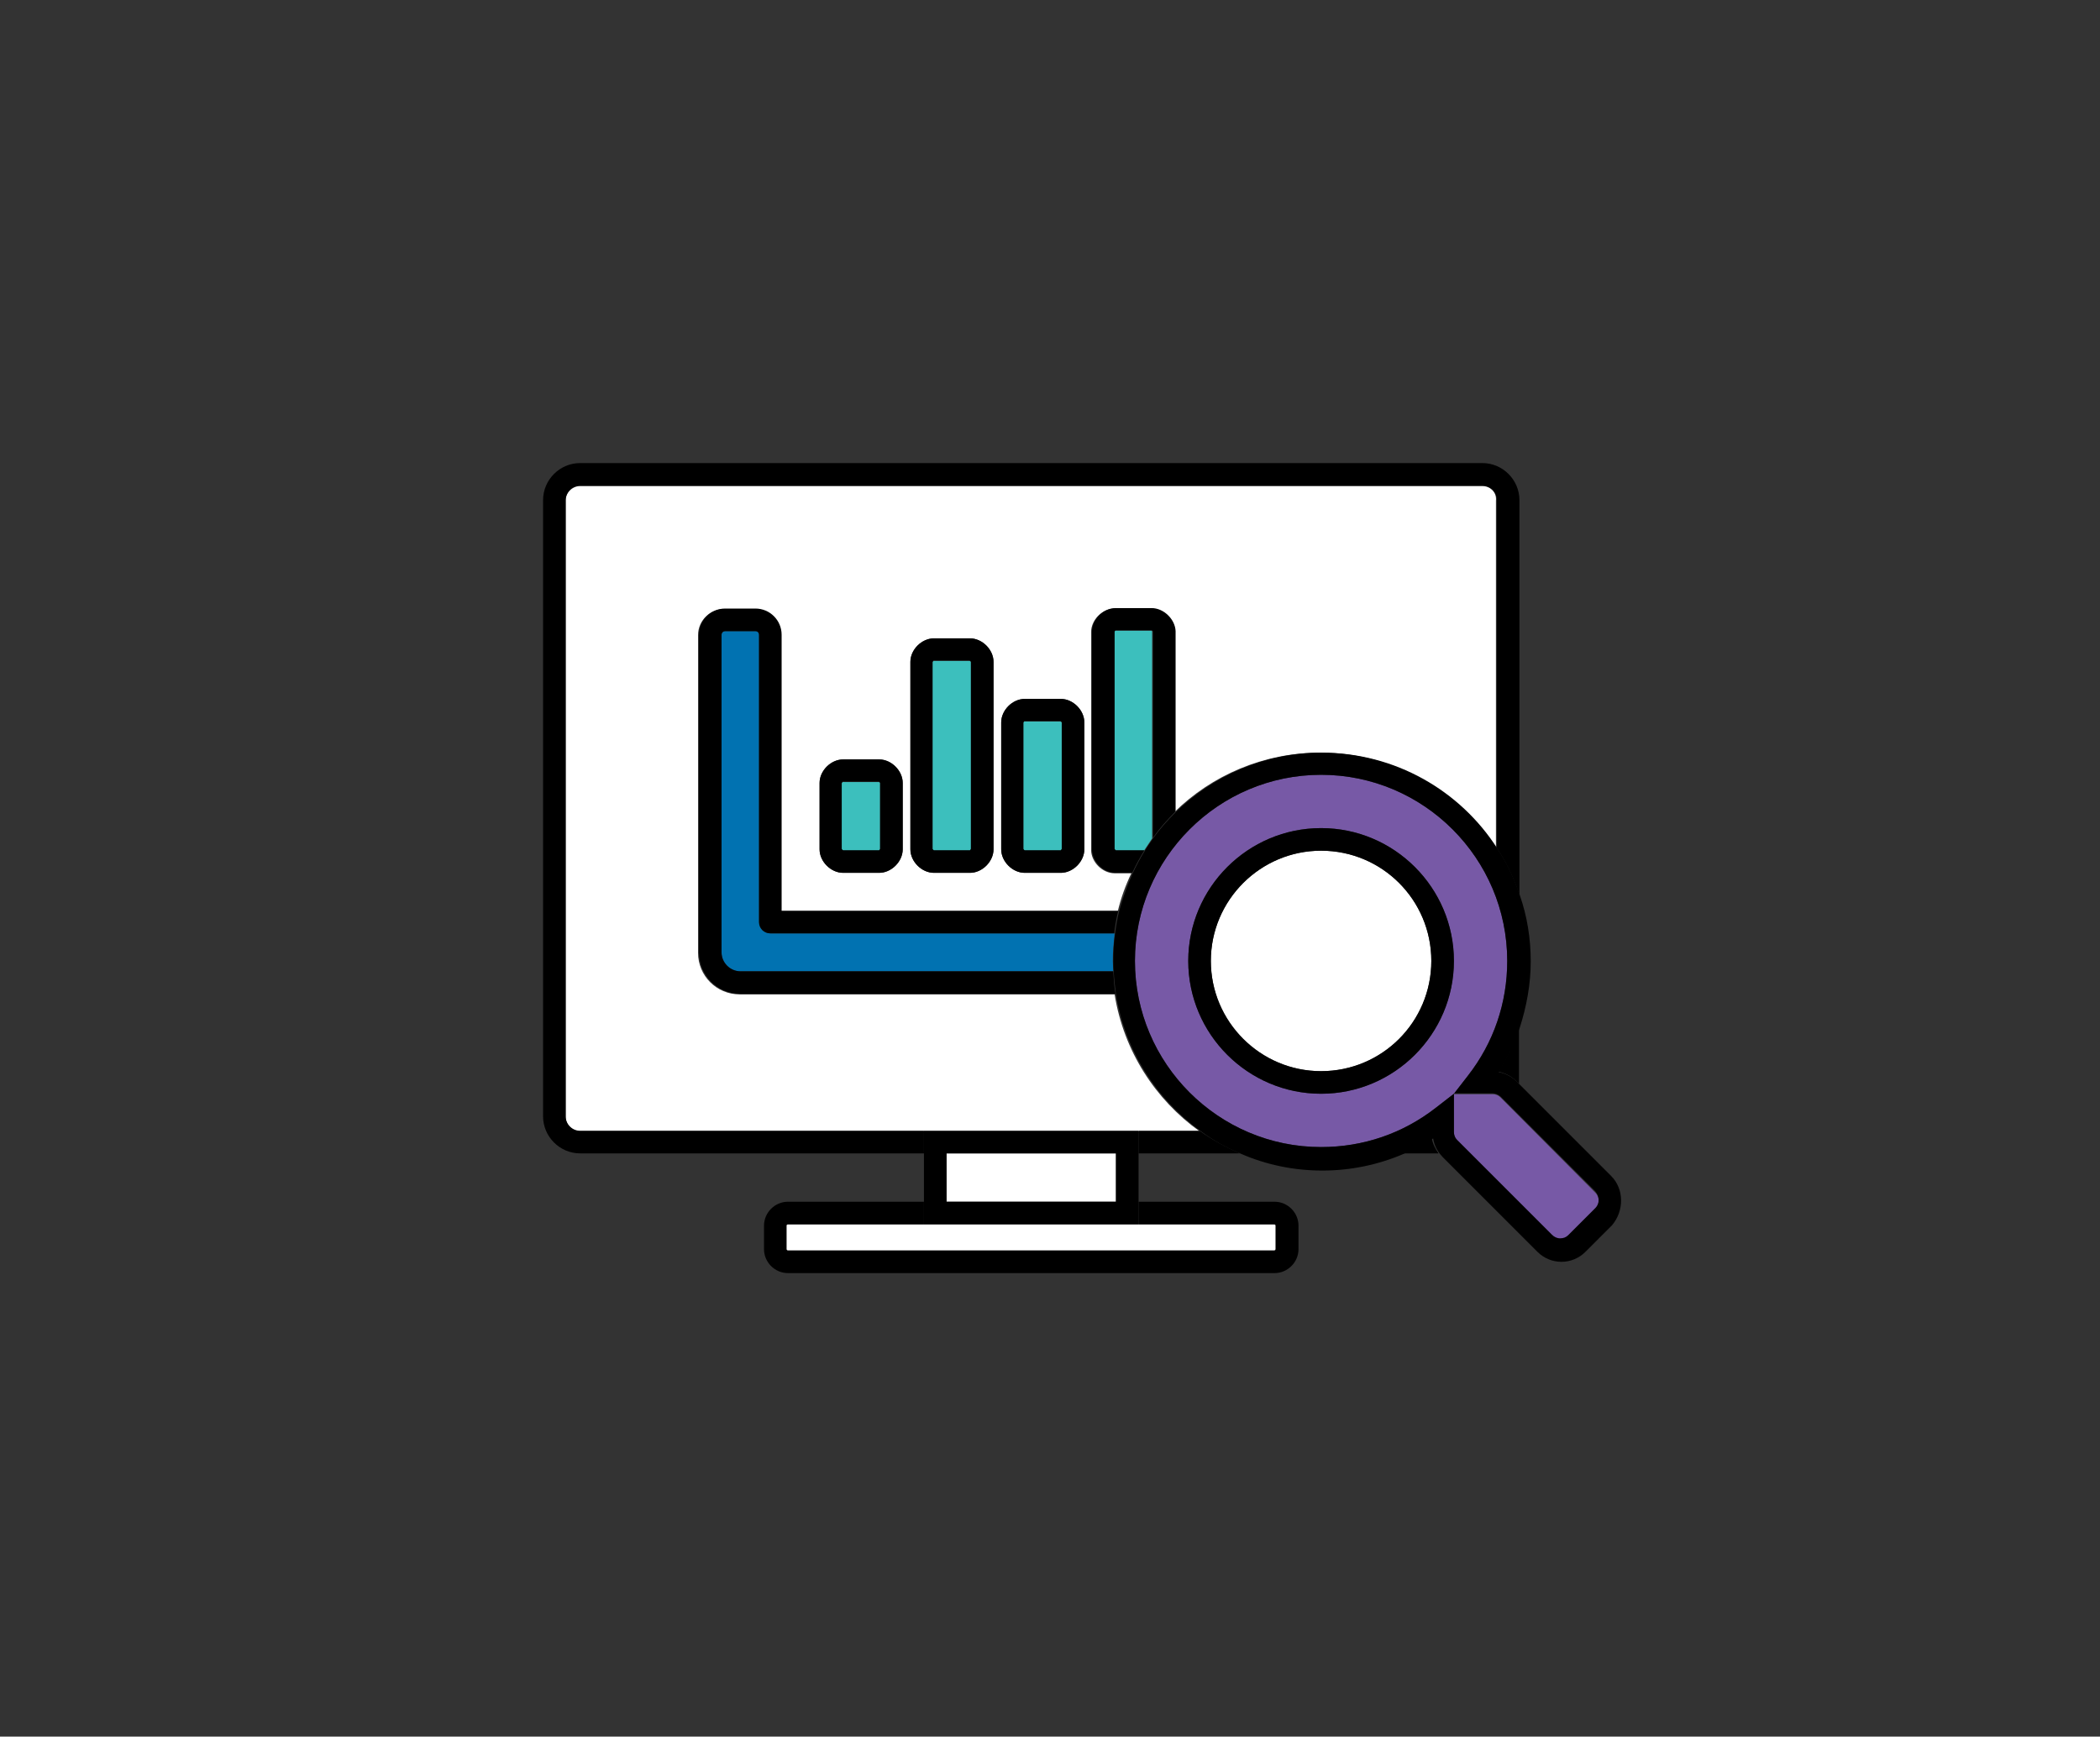 <svg xmlns="http://www.w3.org/2000/svg" xmlns:xlink="http://www.w3.org/1999/xlink" id="Capa_1" x="0px" y="0px" viewBox="0 0 464.8 384.4" style="enable-background:new 0 0 464.8 384.4;" xml:space="preserve"><rect x="0" y="0" width="464.8" height="384.4" fill="#333333" stroke="none"/><style type="text/css">	.st0{fill:#FFFFFF;}	.st1{fill:#0172B1;}	.st2{fill:#3CBFBD;}	.st3{fill:#7759A6;}</style><g>	<path class="st0" d="M292.4,237.1c13.5,0,24.4-10.9,24.4-24.4s-10.9-24.4-24.4-24.4s-24.4,11-24.4,24.4S279,237.1,292.4,237.1z"></path>	<path class="st0" d="M328.1,107.6H128.4c-1.7,0-3.2,1.4-3.2,3.2v136.4c0,1.7,1.4,3.2,3.2,3.2h76.1H252h13.5  c-9.8-7-16.8-17.8-18.8-30.3h-83c-5.1,0-9.2-4.1-9.2-9.2v-70.3c0-3.2,2.6-5.8,5.8-5.8h6.7c3.2,0,5.8,2.6,5.8,5.8v61.1h74.6  c0.7-2.9,1.7-5.7,3-8.4h-3.7c-2.7,0-5.2-2.5-5.2-5.2v-48.2c0-2.7,2.5-5.2,5.2-5.2h8c2.7,0,5.2,2.5,5.2,5.2v39.9  c8.3-8.2,19.8-13.2,32.3-13.2c16.3,0,30.6,8.5,38.9,21.2v-77C331.3,109,329.9,107.6,328.1,107.6z M199.8,188c0,2.7-2.5,5.2-5.2,5.2  h-8c-2.7,0-5.2-2.5-5.2-5.2v-14.7c0-2.7,2.5-5.2,5.2-5.2h8c2.7,0,5.2,2.5,5.2,5.2V188z M219.9,188c0,2.7-2.5,5.2-5.2,5.2h-8  c-2.7,0-5.2-2.5-5.2-5.2v-41.5c0-2.7,2.5-5.2,5.2-5.2h8c2.7,0,5.2,2.5,5.2,5.2V188z M240,188c0,2.7-2.5,5.2-5.2,5.2h-8  c-2.7,0-5.2-2.5-5.2-5.2v-28.1c0-2.7,2.5-5.2,5.2-5.2h8c2.7,0,5.2,2.5,5.2,5.2V188z"></path>	<path d="M204.5,250.3h-76.1c-1.7,0-3.2-1.4-3.2-3.2V110.7c0-1.7,1.4-3.2,3.2-3.2h199.7c1.7,0,3.2,1.4,3.2,3.2v77  c2.1,3.2,3.8,6.7,5,10.4v-87.4c0-4.5-3.7-8.2-8.2-8.2H128.4c-4.5,0-8.2,3.7-8.2,8.2v136.4c0,4.5,3.7,8.2,8.2,8.2h76.1V250.3z"></path>	<path d="M331.6,237.2c1.5,0.3,2.9,1,4,2.1l0.6,0.6v-12.6C335.1,230.8,333.6,234.1,331.6,237.2z"></path>	<path d="M316.9,251.9c-2.1,1.3-4.2,2.4-6.5,3.4h8C317.7,254.3,317.1,253.2,316.9,251.9z"></path>	<path d="M265.5,250.3H252v5h22.4C271.3,253.9,268.3,252.3,265.5,250.3z"></path>	<path class="st0" d="M174,271.3v5.2c0,0.2,0.1,0.3,0.3,0.3H282c0.2,0,0.3-0.2,0.3-0.3v-5.2c0-0.2-0.2-0.3-0.3-0.3h-30h-47.5h-30.1  C174.2,271,174,271.1,174,271.3z"></path>	<path d="M252,271h30.1c0.2,0,0.3,0.1,0.3,0.3v5.2c0,0.2-0.2,0.3-0.3,0.3H174.4c-0.2,0-0.3-0.2-0.3-0.3v-5.2c0-0.2,0.1-0.3,0.3-0.3  h30.1v-5h-30.1c-2.9,0-5.3,2.4-5.3,5.3v5.2c0,2.9,2.4,5.3,5.3,5.3h107.7c2.9,0,5.3-2.4,5.3-5.3v-5.2c0-2.9-2.4-5.3-5.3-5.3H252V271  z"></path>	<rect x="209.5" y="255.3" class="st0" width="37.5" height="10.7"></rect>	<path d="M252,250.3h-47.5v5V266v5H252v-5v-10.7V250.3z M247,266h-37.5v-10.7H247V266z"></path>	<path class="st1" d="M168,204.1v-63.6c0-0.5-0.4-0.8-0.8-0.8h-6.7c-0.5,0-0.8,0.4-0.8,0.8v70.3c0,2.3,1.9,4.2,4.2,4.2h82.5  c0-0.8-0.1-1.5-0.1-2.3c0-2.1,0.2-4.1,0.4-6.1h-76.1C169.1,206.6,168,205.5,168,204.1z"></path>	<path d="M173,140.5c0-3.2-2.6-5.8-5.8-5.8h-6.7c-3.2,0-5.8,2.6-5.8,5.8v70.3c0,5.1,4.1,9.2,9.2,9.2h83c-0.3-1.6-0.4-3.3-0.5-5  h-82.5c-2.3,0-4.2-1.9-4.2-4.2v-70.3c0-0.5,0.4-0.8,0.8-0.8h6.7c0.5,0,0.8,0.4,0.8,0.8v63.6c0,1.4,1.1,2.5,2.5,2.5h76.1  c0.2-1.7,0.5-3.4,0.9-5H173V140.5z"></path>	<path class="st2" d="M194.8,173.3c0,0-0.2-0.2-0.3-0.2h-8c0,0-0.2,0.2-0.2,0.3V188c0,0.1,0.2,0.2,0.3,0.3h8c0,0,0.2-0.2,0.2-0.3  V173.3z"></path>	<path d="M194.6,168.1h-8c-2.7,0-5.2,2.5-5.2,5.2V188c0,2.7,2.5,5.2,5.2,5.2h8c2.7,0,5.2-2.5,5.2-5.2v-14.7  C199.8,170.6,197.3,168.1,194.6,168.1z M186.6,188.2c-0.1,0-0.2-0.2-0.3-0.3v-14.6c0-0.1,0.2-0.2,0.2-0.3h8c0.1,0,0.2,0.2,0.3,0.2  v14.7c0,0.1-0.2,0.2-0.2,0.3L186.6,188.2z"></path>	<path class="st2" d="M214.9,146.5c0,0-0.2-0.2-0.3-0.2h-8c0,0-0.2,0.2-0.2,0.3V188c0,0.1,0.2,0.2,0.3,0.3h8c0,0,0.2-0.2,0.2-0.3  V146.5z"></path>	<path d="M214.7,141.3h-8c-2.7,0-5.2,2.5-5.2,5.2V188c0,2.7,2.5,5.2,5.2,5.2h8c2.7,0,5.2-2.5,5.2-5.2v-41.5  C219.9,143.8,217.4,141.3,214.7,141.3z M206.7,188.2c-0.1,0-0.2-0.2-0.3-0.3v-41.4c0-0.1,0.2-0.2,0.2-0.3h8c0.1,0,0.2,0.2,0.3,0.2  v41.5c0,0.1-0.2,0.2-0.2,0.3H206.7z"></path>	<path class="st2" d="M235,159.9c0,0-0.2-0.2-0.3-0.2h-8c0,0-0.2,0.2-0.2,0.3v28c0,0.1,0.2,0.2,0.3,0.3h8c0,0,0.2-0.2,0.2-0.3V159.9  z"></path>	<path d="M234.8,154.7h-8c-2.7,0-5.2,2.5-5.2,5.2V188c0,2.7,2.5,5.2,5.2,5.2h8c2.7,0,5.2-2.5,5.2-5.2v-28.1  C240,157.2,237.5,154.7,234.8,154.7z M226.8,188.2c-0.1,0-0.2-0.2-0.3-0.3v-28c0-0.1,0.2-0.2,0.2-0.3h8c0.1,0,0.2,0.2,0.3,0.2v28.1  c0,0.1-0.2,0.2-0.2,0.3H226.8z"></path>	<path class="st2" d="M254.8,139.6h-8c0,0-0.2,0.2-0.2,0.3V188c0,0.1,0.2,0.2,0.3,0.3h6.3c0.6-0.9,1.2-1.8,1.8-2.7v-45.7  C255.1,139.8,254.9,139.6,254.8,139.6z"></path>	<path d="M254.9,134.6h-8c-2.7,0-5.2,2.5-5.2,5.2V188c0,2.7,2.5,5.2,5.2,5.2h3.7c0.8-1.7,1.7-3.4,2.7-5H247c-0.1,0-0.2-0.2-0.3-0.3  v-48.1c0-0.1,0.2-0.2,0.2-0.3h8c0.1,0,0.2,0.2,0.3,0.2v45.7c1.5-2.1,3.2-4,5-5.8v-39.9C260.1,137.1,257.6,134.6,254.9,134.6z"></path>	<path class="st3" d="M332.1,242.9c-0.5-0.5-1.1-0.7-1.8-0.7h-8.5v8.5c0,0.7,0.3,1.3,0.7,1.8l21,21c0.5,0.5,1.1,0.8,1.8,0.8l0,0  c0.7,0,1.3-0.3,1.8-0.7l6-6c1-1,1-2.6,0-3.6L332.1,242.9z"></path>	<path class="st3" d="M292.4,253.9c9.3,0,18.1-3,25.4-8.7l4-3.1l3.1-4c5.7-7.3,8.7-16.1,8.7-25.4c0-22.7-18.5-41.2-41.2-41.2  s-41.2,18.5-41.2,41.2S269.7,253.9,292.4,253.9z M292.4,183.3c16.2,0,29.4,13.2,29.4,29.4s-13.2,29.4-29.4,29.4  S263,228.9,263,212.7S276.2,183.3,292.4,183.3z"></path>	<path d="M356.6,260.3L336.3,240l-0.6-0.6c-1.1-1.1-2.5-1.8-4-2.1c2-3.1,3.5-6.4,4.7-9.9c1.5-4.7,2.4-9.6,2.4-14.6  c0-5.1-0.8-10-2.4-14.6c-1.2-3.7-2.9-7.2-5-10.4c-8.2-12.8-22.6-21.2-38.9-21.2c-12.6,0-24,5.1-32.3,13.2c-1.8,1.8-3.5,3.7-5,5.8  c-0.6,0.9-1.3,1.8-1.8,2.7c-1,1.6-1.9,3.3-2.7,5c-1.2,2.7-2.2,5.5-3,8.4c-0.4,1.6-0.7,3.3-0.9,5c-0.3,2-0.4,4-0.4,6.1  c0,0.8,0,1.5,0.1,2.3c0.1,1.7,0.3,3.4,0.5,5c2,12.4,8.9,23.2,18.8,30.3c2.7,2,5.7,3.7,8.9,5c5.5,2.4,11.6,3.7,18,3.7  c6.3,0,12.4-1.3,18-3.7c2.2-0.9,4.4-2.1,6.5-3.4c0.2,1.2,0.7,2.4,1.5,3.4c0.2,0.2,0.4,0.5,0.6,0.7l21,21c1.4,1.4,3.3,2.2,5.3,2.2  l0,0c2,0,3.9-0.8,5.3-2.2l5.9-5.9l0,0C359.5,268,359.5,263.2,356.6,260.3z M353.1,267.4l-6,6c-0.5,0.5-1.1,0.7-1.8,0.7l0,0  c-0.7,0-1.3-0.3-1.8-0.8l-21-21c-0.5-0.5-0.7-1.1-0.7-1.8V242h8.5c0.7,0,1.3,0.3,1.8,0.7l20.9,20.9  C354.1,264.8,354.1,266.4,353.1,267.4z M251.2,212.7c0-22.7,18.5-41.2,41.2-41.2s41.2,18.5,41.2,41.2c0,9.3-3,18.1-8.7,25.4l-3.1,4  l-4,3.1c-7.3,5.7-16.1,8.7-25.4,8.7C269.7,253.9,251.2,235.4,251.2,212.7z"></path>	<path d="M263,212.7c0,16.2,13.2,29.4,29.4,29.4s29.4-13.2,29.4-29.4s-13.2-29.4-29.4-29.4S263,196.5,263,212.7z M292.4,188.3  c13.5,0,24.4,10.9,24.4,24.4s-10.9,24.4-24.4,24.4S268,226.2,268,212.7S279,188.3,292.4,188.3z"></path></g></svg>